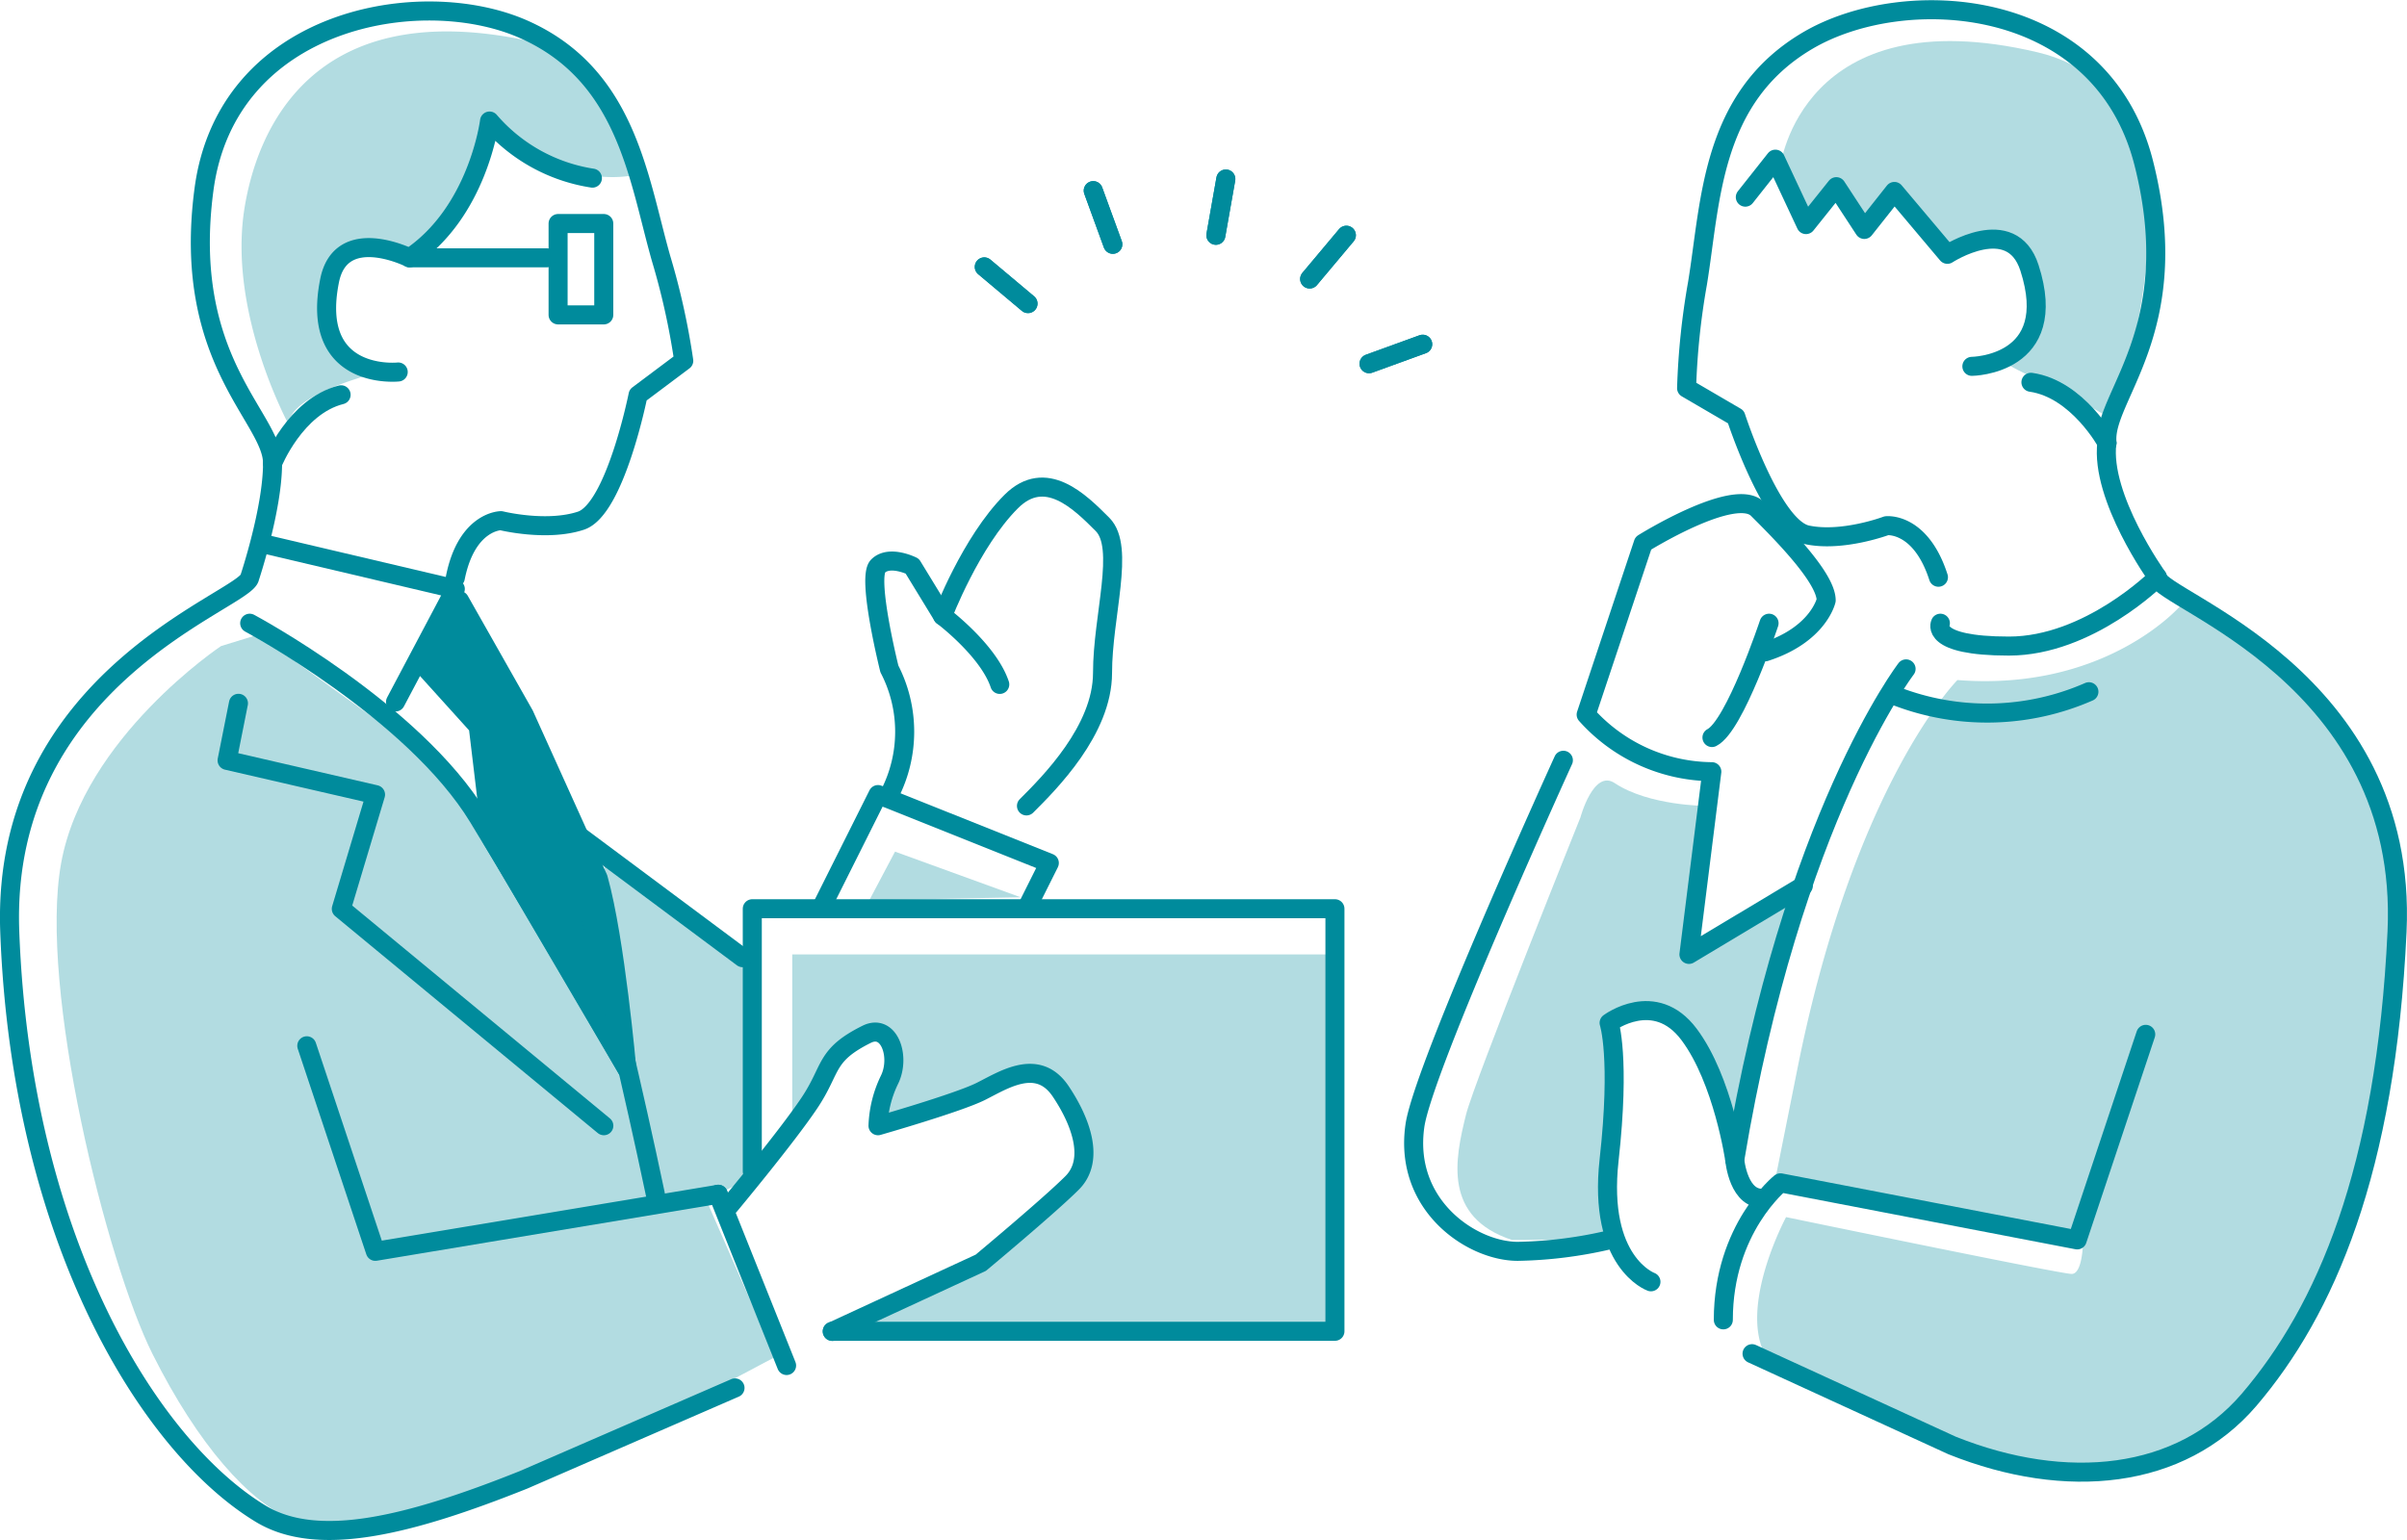 <svg xmlns="http://www.w3.org/2000/svg" viewBox="0 0 357.84 229.02" width="357.84px" height="229.02px"><defs><style>.cls-1{fill:#b2dce1;}.cls-2{fill:none;}.cls-2,.cls-3{stroke:#008b9c;stroke-linecap:round;stroke-linejoin:round;stroke-width:2.83px;}.cls-3{fill:#008b9c;}</style></defs><g><g id="tx"><path class="cls-1" d="M302.89,7.77c28.88,6.79,11,54.55,11,54.55S308,58.71,305,57.44s-7.65-3.82-7.65-3.82,5.95-4.25,5.31-7.64-1.06-11-6.79-10.62-6.58,1.49-6.58,1.49L281.67,29l-5.31,4-3.19-5.73-4.67,5.09-3.82-7.64S267.79-.49,302.89,7.77Z"/><path class="cls-1" d="M43.05,63.39s-9-16.35-6.79-31.85C38,19.65,46.45-2.42,82.12,6.92c0,0,4.24,4.24,8.49,8.91A14.77,14.77,0,0,1,94.43,26S83,29,72.77,17.11c0,0-5.51,17-11.88,20.38,0,0-10.88-4.33-11.89,6.79a9.88,9.88,0,0,0,7.64,11S42.21,58.71,43.05,63.39Z"/><path class="cls-1" d="M253.64,119.85s-8.49,0-13.58-3.39c-3.16-2.11-5.1,5.09-5.1,5.09s-15.75,39.22-17,44.16c-1.7,6.79-3.4,15.28,6.79,18.68h14.45s-1.43-10.19-.3-16.13,1.14-16.14,1.14-16.14,2.83-4,8.21-1.13,9,17.27,9,17.27L267,133.44l-15,6.79Z"/><path class="cls-1" d="M324.12,90.13s-11,12.74-33.11,11c0,0-15.29,15.29-23.78,57.74l-3.4,17,45.86,8.49s0,5.09-1.7,5.09S265.53,181,265.53,181s-7.92,14.72-2.26,21.8c0,0,23.77,11.6,28.3,12.73s31.7,9.63,43.59-7.35,22.08-49.26,20.38-73-10.75-32.84-18.11-37.65A97,97,0,0,0,324.12,90.13Z"/><polygon class="cls-1" points="129.24 133.87 133.06 126.65 151.75 133.44 129.24 133.87"/><path class="cls-1" d="M32.86,96.08S12.48,109.66,9.09,128.35s6.79,59.44,13.58,73S37.11,223.45,43.48,226s25.9-2.55,38.21-7.64,33.54-16.56,33.54-16.56L105,178.45l6.8-3.4V142.78L89.76,126.65,91,152.55,64.28,113.06,38.38,94.38Z"/><polygon class="cls-1" points="131.65 197.98 199.3 197.98 199.3 141.93 117.78 141.93 117.78 167.12 123.51 157.64 129.88 153.61 133.06 155.52 132.22 159.76 130.52 166.56 144.31 162.95 152.17 159.13 157.69 161.46 161.51 171.65 158.11 177.38 145.8 186.94 126.06 197.13 131.65 197.98"/><g id="レイヤー_2-2" data-name="レイヤー 2"><g id="テキスト"><path class="cls-2" d="M109.27,206.4,77.88,220.05c-17,6.8-30.57,10.19-39.06,5.1-16.6-10-35.67-40.76-37.37-86.61C.05,100.59,36.56,89.28,37.12,85.89c0,0,3.4-10.19,3.4-17S26.93,53.62,30.33,28.15,62.59-2.42,77.88,4.37s17,22.08,20.38,34a106.91,106.91,0,0,1,3.39,15.28l-6.79,5.09s-3.4,17-8.49,18.69-11.89,0-11.89,0-5.09,0-6.79,8.49"/><path class="cls-2" d="M106.75,177.6l10.19,25.47"/><path class="cls-2" d="M37.12,92.68s24.34,13,34,28.87,22.07,37.36,22.07,37.36"/><polyline class="cls-2" points="35.45 104.59 33.76 113.08 55.83 118.17 50.74 135.16 89.77 167.41"/></g></g><path class="cls-2" d="M140.14,91.59s4.18-11,10.19-17c5.09-5.09,10.19,0,13.58,3.4s0,13.58,0,22.08S156,116.46,152.6,119.85"/><path class="cls-2" d="M132.22,118.16a20.33,20.33,0,0,0,0-18.69s-3.39-13.58-1.69-15.28,5.09,0,5.09,0l4.52,7.4s6.79,5.1,8.49,10.19"/><polyline class="cls-2" points="122.03 135.14 130.53 118.16 156 128.34 152.6 135.14"/><path class="cls-2" d="M108.45,179.29s8.49-10.19,11.89-15.28,2.22-7.06,8.49-10.19c3.39-1.7,5.09,3.4,3.39,6.79a17,17,0,0,0-1.69,6.8s11.88-3.4,15.28-5.1,8.49-5.09,11.89,0c3,4.47,5.09,10.19,1.7,13.59s-13.59,11.89-13.59,11.89L123.73,198"/><polyline class="cls-2" points="111.84 174.2 111.84 135.14 198.46 135.14 198.46 197.98 123.73 197.98"/><polyline class="cls-2" points="38.82 80.79 67.69 87.59 58.8 104.39"/><line class="cls-2" x1="84.67" y1="123.25" x2="110.4" y2="142.42"/><path class="cls-2" d="M59.2,55.32S46,56.72,49,41.73c1.7-8.49,11.89-3.39,11.89-3.39C71.09,31.54,72.78,18,72.78,18a25.24,25.24,0,0,0,15.29,8.49"/><path class="cls-2" d="M40.52,68.9s3.39-8.49,10.19-10.19"/><path class="cls-3" d="M62.88,98.91,71.09,108l2,16.7,20.09,34.24s-1.7-19.24-4.24-28.3l-11-24.34-9.63-17Z"/><path class="cls-2" d="M83,118.16s7.64,27.17,14.43,59.44"/><path class="cls-2" d="M45.61,155.52,55.8,186.09l51-8.49"/><g id="レイヤー_2-3" data-name="レイヤー 2"><g id="テキスト-2" data-name="テキスト"><path class="cls-2" d="M320.7,85.89c.56,3.39,37.42,14.71,35.66,52.65-1.66,35.66-10.66,56.35-22,69.63-10.19,11.88-27.17,13.58-44.15,6.79l-29.74-13.65"/></g></g><path class="cls-2" d="M283.37,99.47s-17,22.08-25.47,73"/><path class="cls-2" d="M256.2,196.28c0-13.59,8.49-20.38,8.49-20.38l44.12,8.49L319,153.82"/><rect class="cls-2" x="82.97" y="33.24" width="6.79" height="13.59"/><line class="cls-2" x1="81.27" y1="38.34" x2="60.9" y2="38.34"/><path class="cls-2" d="M320.74,85.89s-10.19,10.19-22.08,10.19-10.19-3.4-10.19-3.4"/><path class="cls-2" d="M263,92.68s-5.09,15.29-8.49,17"/><path class="cls-2" d="M268.09,131.74l-17,10.19,3.4-27.17a25.31,25.31,0,0,1-18.68-8.49l8.49-25.48s13.59-8.49,17-5.09,10.19,10.19,10.19,13.58c0,0-1.13,5.1-9.05,7.65"/><path class="cls-2" d="M232.42,113.06s-20.85,45.77-22.07,54.35c-1.7,11.88,8.49,18.68,15.28,18.68a64.3,64.3,0,0,0,13.59-1.7"/><path class="cls-2" d="M245.44,190.62s-7.92-2.83-6.22-18.12,0-20.38,0-20.38,6.79-5.09,11.88,1.7,6.8,18.68,6.8,18.68.56,6.23,4.53,5.66"/><path class="cls-2" d="M281.67,103.44a37.66,37.66,0,0,0,28.88-.57"/><path class="cls-2" d="M313.22,65.85c-1,8.15,7.52,20,7.52,20"/><path class="cls-2" d="M288.18,85.84c-2.66-8.24-7.72-7.66-7.72-7.66s-6.56,2.47-11.81,1.36S258.07,62,258.07,62l-7.33-4.28a107.7,107.7,0,0,1,1.62-15.58c2-12.19,1.94-27.57,16.34-36.08s43.67-6.75,50,18.17-6.23,34.91-5.45,41.66"/><path class="cls-2" d="M313.22,65.85s-4.34-8-11.29-9"/><path class="cls-2" d="M259.47,29.32l4.47-5.65,4.55,9.73L273,27.76l4.16,6.36,4.47-5.65,7.88,9.35s9.54-6.23,12.2,2c4.7,14.54-8.56,14.66-8.56,14.66"/><line class="cls-2" x1="182.24" y1="26.62" x2="180.76" y2="34.99"/><line class="cls-2" x1="182.24" y1="26.62" x2="180.76" y2="34.99"/><line class="cls-2" x1="200.16" y1="34.98" x2="194.7" y2="41.49"/><line class="cls-2" x1="200.16" y1="34.98" x2="194.7" y2="41.49"/><line class="cls-2" x1="211.51" y1="51.19" x2="203.53" y2="54.09"/><line class="cls-2" x1="211.51" y1="51.19" x2="203.53" y2="54.09"/><line class="cls-2" x1="152.83" y1="45.15" x2="146.33" y2="39.69"/><line class="cls-2" x1="152.83" y1="45.15" x2="146.33" y2="39.69"/><line class="cls-2" x1="165.44" y1="36.33" x2="162.53" y2="28.35"/><line class="cls-2" x1="165.44" y1="36.33" x2="162.53" y2="28.35"/></g></g></svg>